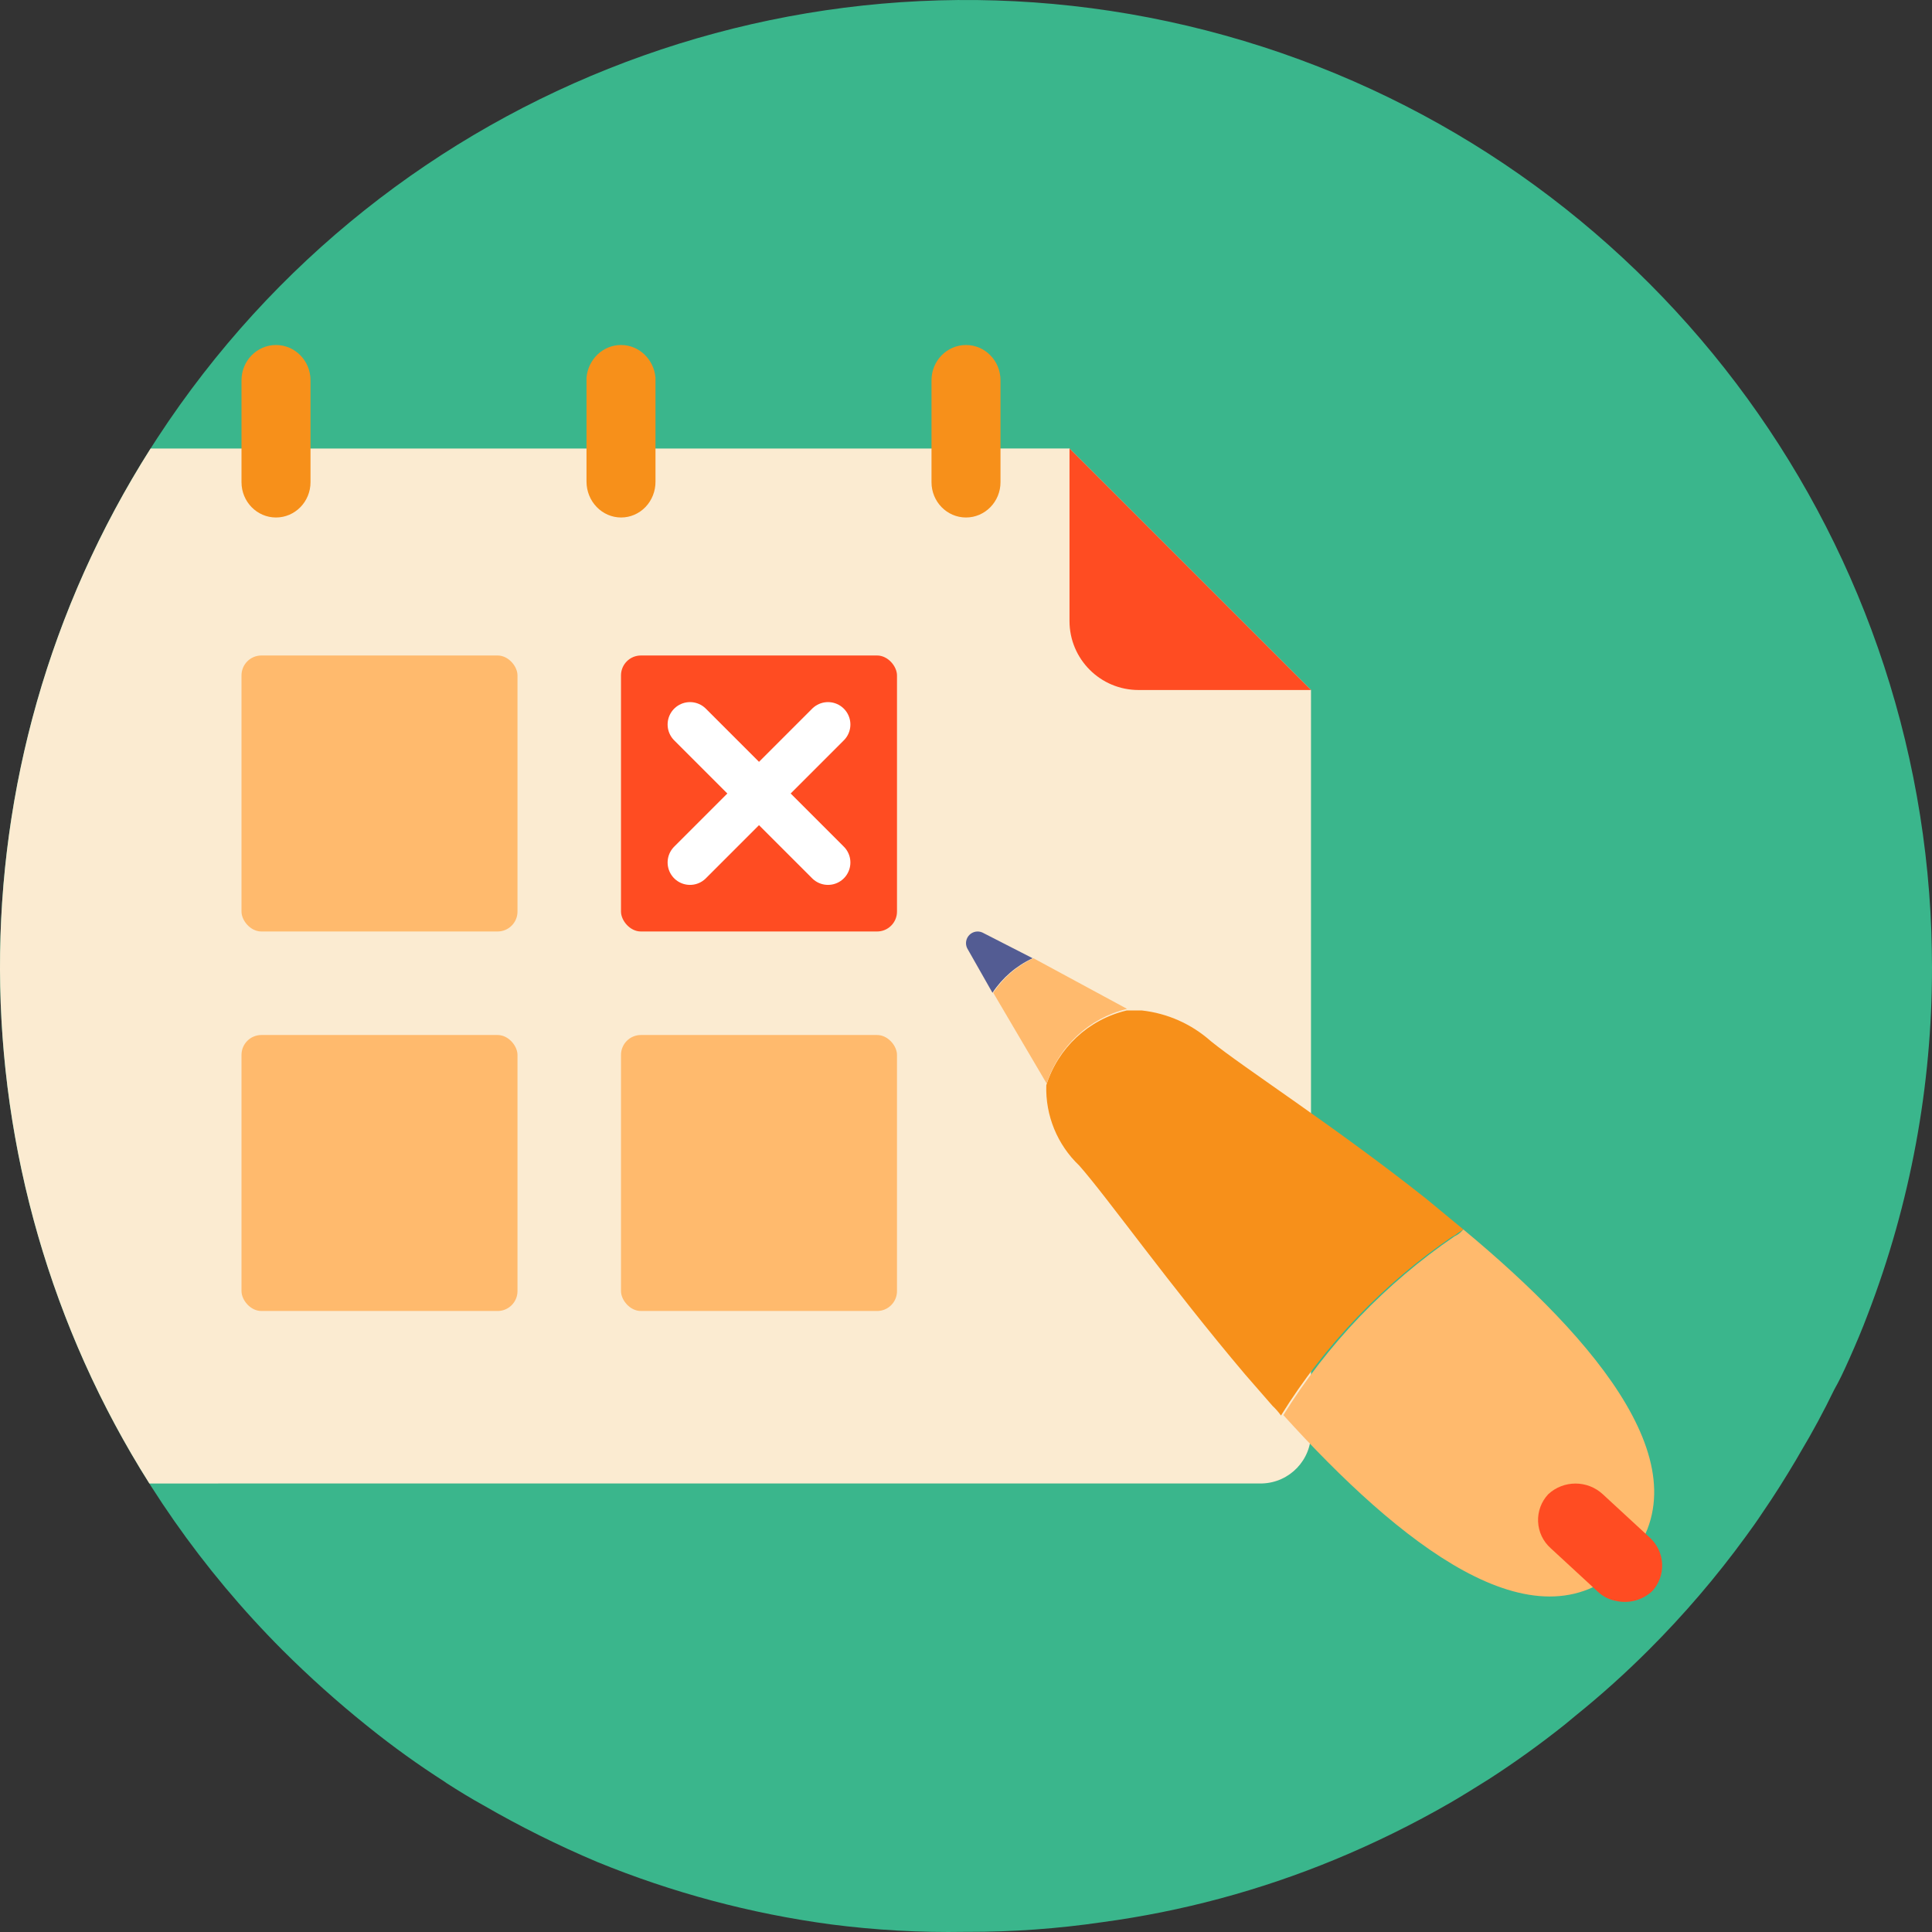 <?xml version="1.0" encoding="UTF-8"?>
<svg width="96px" height="96px" viewBox="0 0 96 96" version="1.1" xmlns="http://www.w3.org/2000/svg" xmlns:xlink="http://www.w3.org/1999/xlink">
    <rect x="0" y="0" width="96" height="96" fill="#333333" stroke="none"/>
    <title>Schedule</title>
    <g id="Page-1" stroke="none" stroke-width="1" fill="none" fill-rule="evenodd">
        <g id="v2_1" transform="translate(-914, -3947)">
            <g id="Schedule" transform="translate(914, 3947)">
                <path d="M96,48.058 C96.007,53.955 94.925,59.803 92.81,65.307 C92.532,66.051 92.222,66.779 91.897,67.508 C91.571,68.236 91.401,68.593 91.138,69.058 C90.627,70.111 90.07,71.15 89.466,72.157 L89.233,72.56 C88.707,73.444 88.165,74.311 87.577,75.164 C87.313,75.567 87.035,75.954 86.74,76.357 C85.284,78.355 83.674,80.236 81.925,81.983 C80.771,83.137 79.557,84.229 78.286,85.253 L77.744,85.702 C76.536,86.663 75.267,87.578 73.966,88.415 C73.347,88.802 72.727,89.19 72.092,89.562 C70.227,90.638 68.292,91.591 66.301,92.413 C62.605,93.938 58.728,94.98 54.766,95.513 C52.551,95.837 50.315,95.998 48.076,95.993 L47.937,95.993 C45.712,96.032 43.486,95.907 41.279,95.621 C37.297,95.086 33.4,94.044 29.681,92.522 L29.681,92.522 C27.735,91.7 25.843,90.758 24.014,89.701 C23.395,89.36 22.791,88.988 22.187,88.601 L22.078,88.523 C20.788,87.697 19.542,86.802 18.347,85.842 L18.192,85.718 C16.744,84.553 15.358,83.311 14.042,81.998 C-2.011,65.914 -4.603,40.768 7.833,21.742 C19.28,4.231 40.735,-3.849 60.876,1.764 C81.017,7.378 95.211,25.394 95.969,46.306 C95.984,46.895 96,47.422 96,48.058 Z" id="Path" fill="#3AB68C" fill-rule="nonzero"></path>
                <path d="M53.143,22.286 L65.143,34.286 L65.142,71.168 C65.168,72.536 64.085,73.671 62.714,73.712 L7.422,73.714 C-2.344,58.262 -2.624,38.207 7.482,22.287 L53.143,22.286 Z" id="Path" fill="#FBEBD1" fill-rule="nonzero"></path>
                <path d="M53.143,22.286 L65.143,34.286 L56.571,34.286 C54.678,34.286 53.143,32.751 53.143,30.857 L53.143,22.286 Z" id="Path" fill="#FF4C22"></path>
                <path d="M48,25.714 C47.053,25.714 46.286,24.929 46.286,23.961 L46.286,18.896 C46.286,17.928 47.053,17.143 48,17.143 C48.947,17.143 49.714,17.928 49.714,18.896 L49.714,23.961 C49.714,24.929 48.947,25.714 48,25.714 Z" id="Path" fill="#F7901A" fill-rule="nonzero"></path>
                <path d="M13.714,25.714 C12.768,25.714 12,24.929 12,23.961 L12,18.896 C12,17.928 12.768,17.143 13.714,17.143 C14.661,17.143 15.429,17.928 15.429,18.896 L15.429,23.961 C15.429,24.929 14.661,25.714 13.714,25.714 Z" id="Path" fill="#F7901A" fill-rule="nonzero"></path>
                <rect id="Rectangle-Copy-32" fill="#FF4C22" x="30.857" y="32.571" width="13.714" height="13.714" rx="0.989"></rect>
                <rect id="Rectangle-Copy-34" fill="#FFBA6D" x="30.857" y="51.429" width="13.714" height="13.714" rx="0.989"></rect>
                <rect id="Rectangle-Copy-33" fill="#FFBA6D" x="12" y="32.571" width="13.714" height="13.714" rx="0.989"></rect>
                <rect id="Rectangle-Copy-35" fill="#FFBA6D" x="12" y="51.429" width="13.714" height="13.714" rx="0.989"></rect>
                <path d="M30.864,25.714 C29.914,25.714 29.143,24.914 29.143,23.928 L29.143,18.765 C29.225,17.846 29.968,17.143 30.857,17.143 C31.747,17.143 32.49,17.846 32.571,18.765 L32.571,23.928 C32.575,24.4 32.397,24.855 32.077,25.19 C31.756,25.526 31.32,25.714 30.864,25.714 L30.864,25.714 Z" id="Path" fill="#F7901A" fill-rule="nonzero"></path>
                <g id="Combined-Shape-2" transform="translate(34.286, 36)" stroke="#FFFFFF" stroke-linecap="round" stroke-width="2.225">
                    <path d="M0,0 L6.857,6.857 M6.857,0 L0,6.857" id="Combined-Shape"></path>
                </g>
                <g id="Group-20" transform="translate(48, 46.286)" fill-rule="nonzero">
                    <path d="M32.702,31.498 C28.269,35.81 21.521,30.379 15.77,24.03 C17.956,20.509 20.853,17.482 24.276,15.145 C24.378,15.099 24.472,15.039 24.556,14.965 L24.715,14.806 C31.324,20.296 36.995,26.905 32.702,31.498 Z" id="Path" fill="#FFBA6D"></path>
                    <path d="M24.715,14.806 L24.436,14.985 C24.352,15.059 24.258,15.119 24.156,15.165 C20.733,17.502 17.836,20.529 15.651,24.05 C15.527,23.877 15.386,23.717 15.231,23.571 L13.874,22.014 C10.14,17.601 7.005,13.188 5.627,11.631 C4.537,10.595 3.941,9.142 3.99,7.638 C4.573,5.782 6.09,4.37 7.984,3.924 L8.742,3.924 C10.01,4.065 11.203,4.595 12.156,5.441 C13.774,6.759 18.346,9.694 22.878,13.288 L24.715,14.806 Z" id="Path" fill="#F7901A"></path>
                    <path d="M32.263,33.255 C31.932,33.188 31.627,33.029 31.384,32.795 L29.048,30.639 C28.673,30.303 28.449,29.83 28.427,29.326 C28.404,28.823 28.585,28.332 28.928,27.964 C29.694,27.253 30.878,27.253 31.644,27.964 L33.98,30.12 C34.348,30.456 34.568,30.925 34.591,31.423 C34.613,31.921 34.437,32.408 34.1,32.775 C33.607,33.235 32.917,33.415 32.263,33.255 Z" id="Path" fill="#FF4C22"></path>
                    <path d="M8.003,3.844 C6.116,4.301 4.603,5.709 4.01,7.558 L1.355,3.045 C1.848,2.299 2.539,1.704 3.351,1.328 L8.003,3.844 Z" id="Path" fill="#FFBA6D"></path>
                    <path d="M3.311,1.328 C2.499,1.704 1.808,2.299 1.315,3.045 L0.057,0.829 C-0.048,0.61 -0.005,0.349 0.164,0.175 C0.334,0.001 0.594,-0.049 0.816,0.051 L3.311,1.328 Z" id="Path" fill="#535C93"></path>
                </g>
            </g>
        </g>
    </g>
</svg>